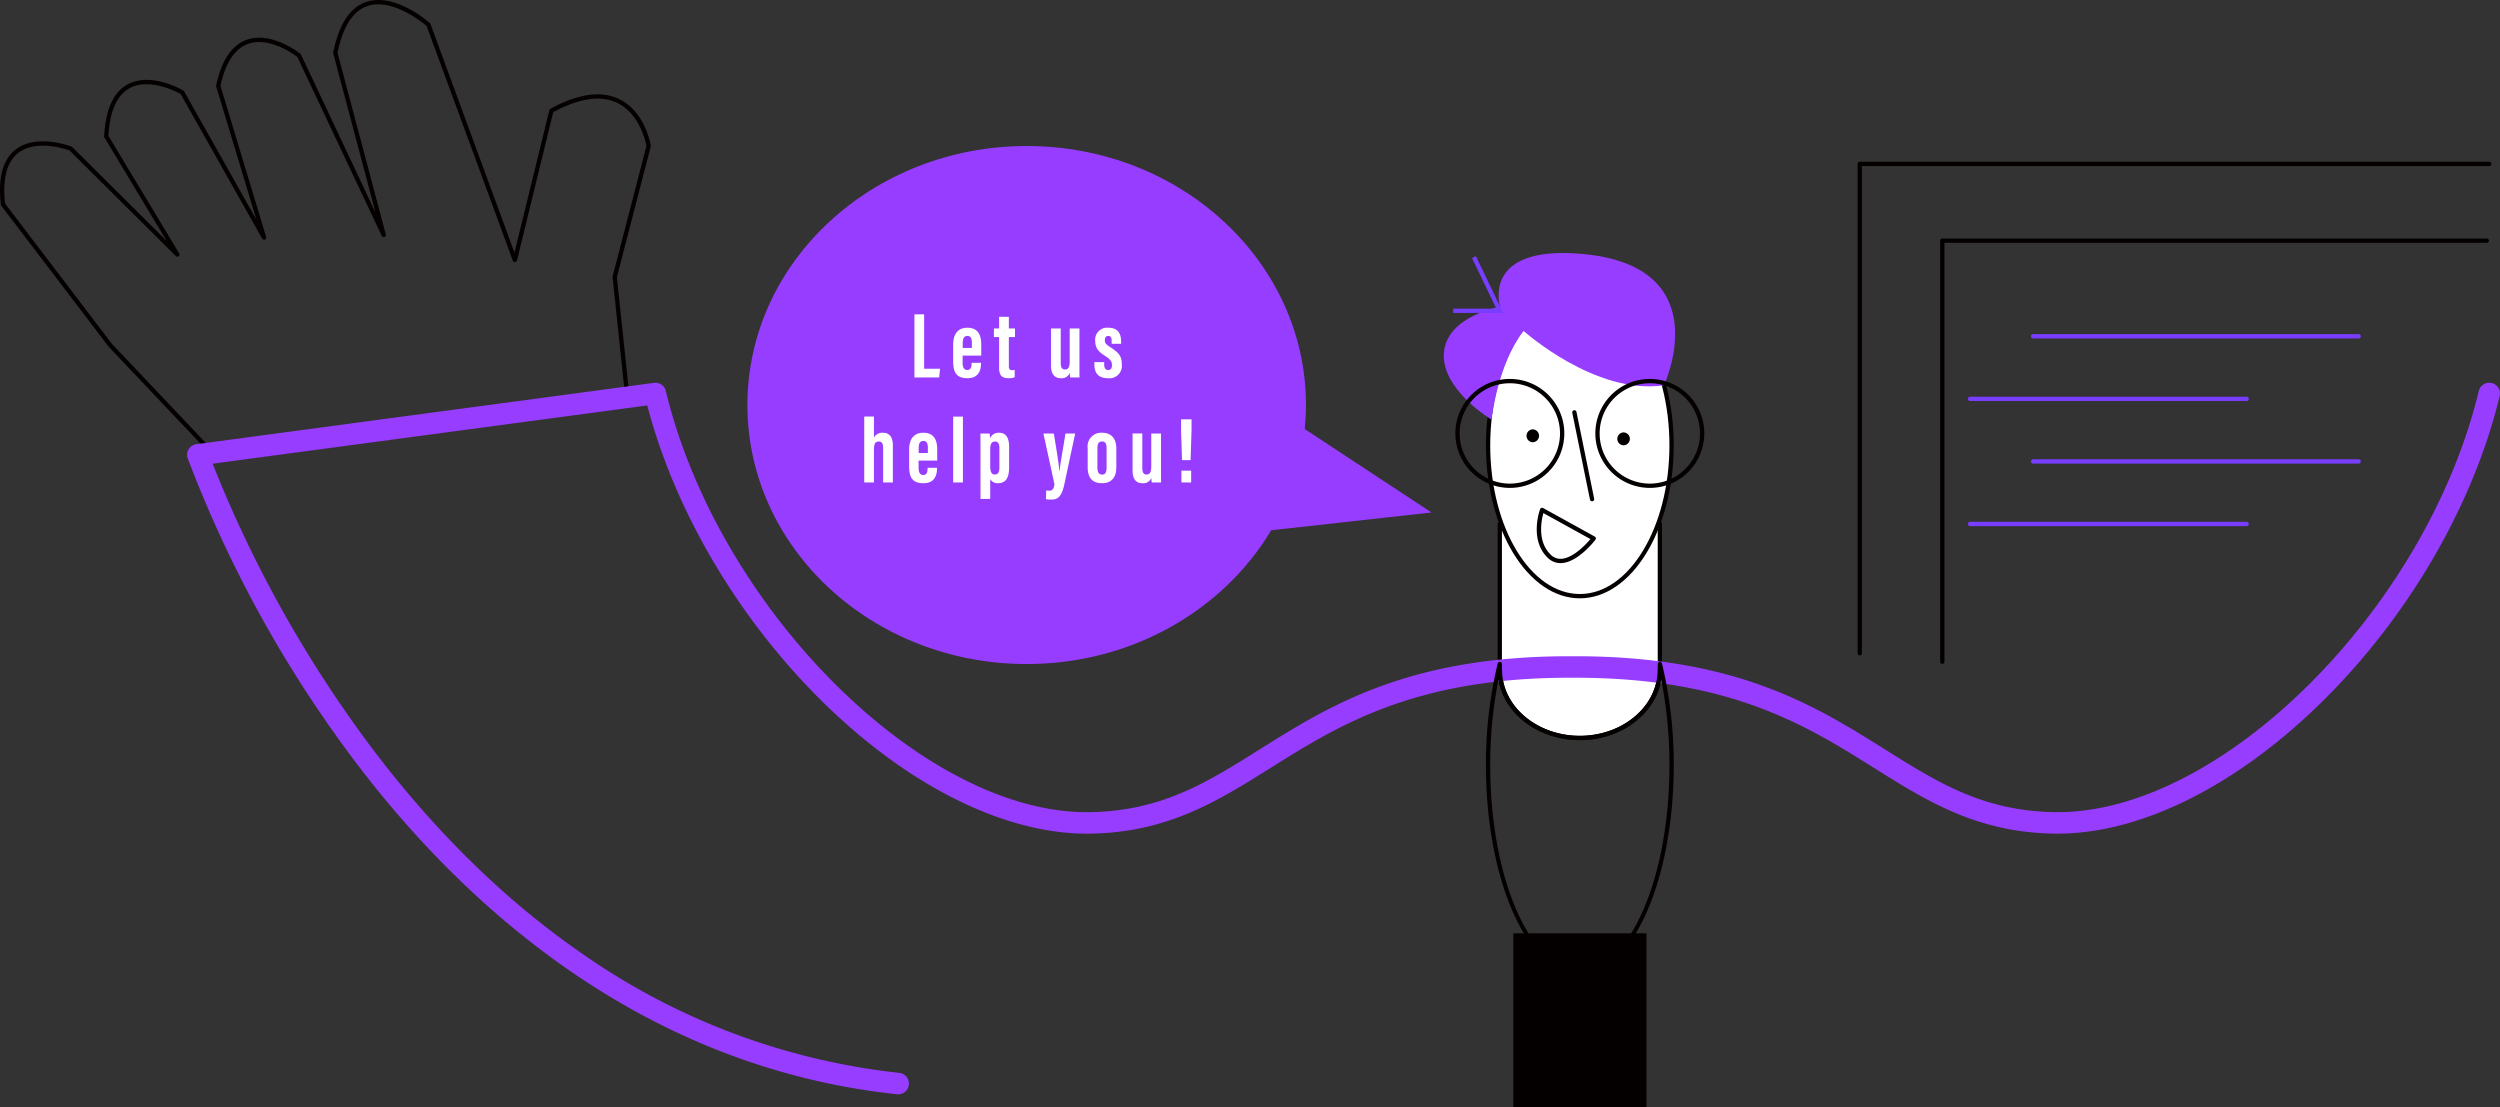 <svg xmlns="http://www.w3.org/2000/svg" xmlns:xlink="http://www.w3.org/1999/xlink" width="476.108" height="210.909" viewBox="0 0 476.108 210.909"><rect x="0" y="0" width="476.108" height="210.909" fill="#333333" stroke="none"/><defs><clipPath id="a"><rect width="476.108" height="210.909" fill="none"/></clipPath></defs><g clip-path="url(#a)"><path d="M255.02,39.432c29.376,0,53.189,22.084,53.189,49.326,0,1.545-.087,3.071-.236,4.58l24.132,15.88-30.527,3.391c-9.066,15.187-26.514,25.474-46.558,25.474-29.376,0-53.189-22.084-53.189-49.325s23.813-49.326,53.189-49.326" transform="translate(-59.493 -11.623)" fill="#973dff"/><path d="M41.457,87.941,20.7,66.033.245,39.178a.4.4,0,0,1-.08-.2c-.58-5.077.369-8.612,2.82-10.507,3.974-3.071,10.355-.664,10.624-.561a.428.428,0,0,1,.142.092L31.73,45.868,19.89,26.182a.413.413,0,0,1-.058-.232c.264-5.1,1.781-8.435,4.509-9.9,4.425-2.377,10.323,1.047,10.573,1.194a.409.409,0,0,1,.148.152L48.826,41.815,41.176,16.48a.406.406,0,0,1-.009-.2c1.01-4.753,2.961-7.679,5.8-8.7,4.7-1.684,10.015,2.485,10.239,2.663a.407.407,0,0,1,.115.146L71.525,40.506,63.466,10.178a.4.4,0,0,1-.006-.185c1.069-5.351,3.186-8.59,6.291-9.63C75.2-1.459,81.6,4.161,81.867,4.4a.408.408,0,0,1,.111.164l16,43.549,6.636-27.126a.409.409,0,0,1,.2-.262c5.292-2.9,9.715-3.516,13.15-1.829,4.907,2.41,5.932,8.586,5.973,8.848a.414.414,0,0,1-.008.166l-6.444,24.87,2.558,24.31a.409.409,0,0,1-.353.449L41.809,88.065a.361.361,0,0,1-.055,0,.408.408,0,0,1-.3-.128m75.206-35.148a.42.42,0,0,1,.011-.145l6.441-24.857c-.135-.72-1.269-6.075-5.511-8.159-3.147-1.545-7.262-.965-12.237,1.726L98.455,49.612a.41.41,0,0,1-.782.044L81.246,4.947C80.519,4.329,74.715-.43,70.01,1.139c-2.789.934-4.716,3.935-5.729,8.92l9.194,34.6a.409.409,0,0,1-.766.279L56.622,10.829c-.644-.487-5.391-3.908-9.382-2.477-2.532.91-4.3,3.6-5.249,7.992l8.691,28.783a.409.409,0,0,1-.749.319L34.4,17.9c-.755-.419-5.943-3.133-9.679-1.125-2.436,1.31-3.805,4.37-4.07,9.1L34.132,48.272a.41.41,0,0,1-.64.5L13.236,28.644c-.728-.259-6.366-2.147-9.753.475C1.293,30.814.447,34.061.965,38.771L21.323,65.5,41.907,87.226l77.28-10.444Z" transform="translate(0 0)" fill="#040000"/><path d="M435.5,141.5v27.811h-.025c0,7.145-6.814,12.937-15.22,12.937s-15.22-5.792-15.22-12.937h-.025V141.5Z" transform="translate(-119.382 -41.709)" fill="#fff"/><path d="M404.45,169.281a.425.425,0,0,1-.025-.144V141.326a.408.408,0,0,1,.409-.409h30.49a.408.408,0,0,1,.409.409v27.812a.361.361,0,0,1-.026.135c-.085,7.3-7.063,13.212-15.628,13.212s-15.538-5.909-15.629-13.2m30.464-27.546H405.244V169a.407.407,0,0,1,.025.142c0,6.908,6.645,12.528,14.811,12.528s14.81-5.62,14.81-12.528a.368.368,0,0,1,.025-.134Z" transform="translate(-119.211 -41.538)" fill="#050000"/><path d="M401.845,108.251c0,15.865,7.823,28.726,17.474,28.726s17.474-12.861,17.474-28.726-7.824-28.726-17.474-28.726-17.474,12.861-17.474,28.726" transform="translate(-118.451 -23.441)" fill="#fff"/><path d="M401.264,108.08c0-16.065,8.023-29.135,17.883-29.135s17.883,13.07,17.883,29.135-8.022,29.135-17.883,29.135-17.883-13.07-17.883-29.135m.819,0c0,15.614,7.655,28.316,17.065,28.316s17.064-12.7,17.064-28.316-7.655-28.316-17.064-28.316-17.065,12.7-17.065,28.316" transform="translate(-118.28 -23.27)" fill="#050000"/><path d="M405.084,83.165s13.709,12.291,26.739,10.344c0,0,10.71-22.909-16.031-25.052-18.835-1.51-15.184,10.1-15.184,10.1s-10.118,1.747-10.7,8.736,9.066,12.762,9.066,12.762,1.147-10.563,6.111-16.887" transform="translate(-114.925 -20.139)" fill="#973dff"/><path d="M185.945,238.87a2.047,2.047,0,0,0,.214-4.083,129.733,129.733,0,0,1-60.345-22.671c-14.854-10.229-28.6-23.76-40.869-40.217a234.2,234.2,0,0,1-29.558-53.122l82.777-11.1c5.236,20.034,17.217,40.4,33.074,56.129,16.524,16.4,35.225,25.654,51.24,25.422,14.786-.221,24.311-6.2,34.394-12.52,12.831-8.049,27.375-17.171,56.875-17.171l1.169,0c29.5,0,44.04,9.122,56.872,17.171,10.083,6.325,19.608,12.3,34.393,12.519.2,0,.406,0,.609,0,15.9,0,34.315-9.236,50.631-25.424s28.55-37.314,33.525-57.921a2.047,2.047,0,1,0-3.98-.961c-10.006,41.449-48.83,80.212-80.16,80.212-.189,0-.375,0-.563,0-13.642-.2-22.278-5.62-32.279-11.893-13.3-8.342-28.374-17.8-59.051-17.8l-1.17,0c-30.673,0-45.747,9.455-59.046,17.8-10,6.273-18.639,11.691-32.279,11.894-31.451.467-70.658-38.511-80.723-80.209a2.039,2.039,0,0,0-2.262-1.548L52.306,115.058a2.046,2.046,0,0,0-1.664,2.692,233.432,233.432,0,0,0,31.02,56.595c19.728,26.473,53.8,59.155,104.063,64.514.074.007.147.011.219.011" transform="translate(-14.895 -30.465)" fill="#973dff"/><rect width="25.353" height="33.168" transform="translate(288.207 177.741)" fill="#040000"/><path d="M401.264,198.429a81.709,81.709,0,0,1,2.241-19.383.41.41,0,0,1,.808.1v1a.414.414,0,0,1,.025.142c0,6.908,6.644,12.528,14.811,12.528s14.81-5.621,14.81-12.528a.362.362,0,0,1,.025-.133v-1.006a.409.409,0,0,1,.807-.1,81.707,81.707,0,0,1,2.241,19.383c0,21.986-8.023,39.874-17.883,39.874s-17.884-17.887-17.884-39.874m17.884-4.8c-7.9,0-14.454-5.035-15.488-11.545a83.174,83.174,0,0,0-1.577,16.342c0,21.534,7.655,39.054,17.064,39.054s17.065-17.52,17.065-39.054a83.173,83.173,0,0,0-1.578-16.342c-1.033,6.51-7.585,11.545-15.487,11.545" transform="translate(-118.28 -52.685)" fill="#040000"/><path d="M417.085,146.649c-3.544-3.4-1.544-9.018-1.458-9.255a.411.411,0,0,1,.241-.243.405.405,0,0,1,.341.025l9.826,5.427a.411.411,0,0,1,.128.607c-.13.171-3.242,4.2-6.359,4.44-.1.007-.2.011-.292.011a3.414,3.414,0,0,1-2.427-1.013m-.831-8.513c-.38,1.36-1.217,5.413,1.4,7.923a2.591,2.591,0,0,0,2.089.775c2.241-.172,4.64-2.771,5.47-3.75Z" transform="translate(-122.325 -40.42)" fill="#040000"/><path d="M502.045,137.7a.41.41,0,0,0,.41-.41V44.5H621.927a.409.409,0,0,0,0-.819H502.045a.41.41,0,0,0-.41.41v93.2a.41.41,0,0,0,.41.41" transform="translate(-147.866 -12.877)" fill="#040000"/><path d="M430.812,112.707a10.375,10.375,0,1,1,10.375,10.375,10.387,10.387,0,0,1-10.375-10.375m.819,0a9.556,9.556,0,1,0,9.556-9.556,9.567,9.567,0,0,0-9.556,9.556" transform="translate(-126.989 -30.164)" fill="#040000"/><path d="M393.009,112.707a10.375,10.375,0,1,1,10.375,10.375,10.387,10.387,0,0,1-10.375-10.375m.819,0a9.556,9.556,0,1,0,9.557-9.556,9.567,9.567,0,0,0-9.557,9.556" transform="translate(-115.846 -30.164)" fill="#040000"/><path d="M428.35,128.13a.407.407,0,0,0,.4-.491l-3.364-16.5a.409.409,0,1,0-.8.163l3.365,16.5a.409.409,0,0,0,.4.328" transform="translate(-125.151 -32.663)" fill="#040000"/><path d="M437.941,119.224a1.229,1.229,0,0,0,0-2.457,1.229,1.229,0,0,0,0,2.457" transform="translate(-128.741 -34.419)" fill="#040000"/><path d="M413.42,118.4a1.229,1.229,0,0,0,0-2.457,1.229,1.229,0,0,0,0,2.457" transform="translate(-121.513 -34.176)" fill="#040000"/><path d="M392.423,79.991h9.524l-5.2-10.82-.738.355,4.631,9.645h-8.222Z" transform="translate(-115.674 -20.389)" fill="#783dff"/><path d="M524.331,145.412a.41.41,0,0,0,.41-.41V65.233H628.049a.41.41,0,0,0,0-.819H524.331a.41.41,0,0,0-.41.41V145a.41.41,0,0,0,.41.41" transform="translate(-154.435 -18.987)" fill="#040000"/><path d="M548.855,91.056h62a.409.409,0,0,0,0-.819h-62a.409.409,0,1,0,0,.819" transform="translate(-161.664 -26.599)" fill="#783dff"/><path d="M531.839,107.949h52.667a.409.409,0,0,0,0-.819H531.839a.409.409,0,1,0,0,.819" transform="translate(-156.648 -31.578)" fill="#783dff"/><path d="M548.855,124.842h62a.409.409,0,0,0,0-.819h-62a.409.409,0,1,0,0,.819" transform="translate(-161.664 -36.558)" fill="#783dff"/><path d="M531.839,141.736h52.667a.409.409,0,0,0,0-.819H531.839a.409.409,0,1,0,0,.819" transform="translate(-156.648 -41.538)" fill="#783dff"/></g><path d="M-21.618,0H-16.9l.162-1.656h-3.024V-12.024h-1.854ZM-8.892-4.158V-6.282c0-1.836-.648-3.186-2.628-3.186-2.322,0-2.718,1.926-2.718,3.2V-3.2c0,1.872.342,3.348,2.718,3.348,2.394,0,2.592-1.926,2.592-2.9V-2.79h-1.8v.036c0,.666-.09,1.332-.828,1.332-.7,0-.882-.648-.882-1.368V-4.158ZM-12.42-5.616V-6.57c0-.9.288-1.332.882-1.332.666,0,.864.468.864,1.332v.954Zm5.94-2.07h.99v5.832c0,1.62.684,2,1.836,2a2.647,2.647,0,0,0,1.134-.2V-1.44a1.959,1.959,0,0,1-.5.054c-.558,0-.612-.36-.612-.792V-7.686h1.17V-9.324h-1.17v-2.232H-5.49v2.232h-.99ZM9.81-9.324H7.956v6.21c0,1.224-.306,1.6-.9,1.6-.558,0-.81-.4-.81-1.242v-6.57H4.392v7.038c0,2.016.99,2.43,1.854,2.43A1.64,1.64,0,0,0,7.974-.882,6.477,6.477,0,0,0,8.046,0H9.828C9.81-.486,9.81-1.35,9.81-2.718Zm2.844,6.408V-2.5c0,1.332.486,2.646,2.574,2.646a2.37,2.37,0,0,0,2.646-2.7c0-1.512-.576-2.178-2.2-3.222-.846-.54-1.026-.774-1.026-1.3,0-.486.18-.828.648-.828.432,0,.648.27.648.918v.576h1.8v-.378c0-1.71-.7-2.682-2.466-2.682A2.275,2.275,0,0,0,12.816-6.93c0,1.332.612,2.016,1.89,2.844C15.84-3.366,16-2.952,16-2.34s-.216.918-.72.918c-.594,0-.756-.486-.756-1.062v-.432ZM-31.176,20h1.854V13.736c0-1.062.2-1.53.936-1.53.666,0,.81.54.81,1.224V20h1.854V12.944c0-1.332-.45-2.412-1.872-2.412a1.778,1.778,0,0,0-1.728.918v-4h-1.854Zm13.9-4.158V13.718c0-1.836-.648-3.186-2.628-3.186-2.322,0-2.718,1.926-2.718,3.2V16.8c0,1.872.342,3.348,2.718,3.348,2.394,0,2.592-1.926,2.592-2.9V17.21h-1.8v.036c0,.666-.09,1.332-.828,1.332-.7,0-.882-.648-.882-1.368V15.842Zm-3.528-1.458V13.43c0-.9.288-1.332.882-1.332.666,0,.864.468.864,1.332v.954ZM-12.384,20V7.454h-1.854V20Zm3.348,3.132h1.854v-3.78a1.583,1.583,0,0,0,1.476.792c1.422,0,2.124-.918,2.124-3.06V13.268c0-1.818-.612-2.736-1.926-2.736a1.744,1.744,0,0,0-1.71,1.062,5.925,5.925,0,0,0-.072-.918H-9.054c.018.576.018,1.422.018,2.682Zm1.854-9.486c0-1.08.342-1.44.936-1.44.54,0,.81.378.81,1.224V17.1c0,.846-.18,1.386-.882,1.386-.684,0-.864-.666-.864-1.6Zm10.134-2.97,2.106,9.7c-.162.99-.468,1.188-1.044,1.188-.216,0-.54-.036-.54-.036l-.036,1.656a5.973,5.973,0,0,0,.864.072c1.062,0,2.034-.126,2.61-2.808L9,10.676H7.146c-.576,3.654-.954,5.508-1.116,7.11H5.976c-.072-1.206-.54-4.05-1.044-7.11Zm11.2-.144a2.594,2.594,0,0,0-2.772,2.934v3.672c0,1.962.9,3.006,2.718,3.006,1.746,0,2.736-1.026,2.736-3.024V13.538C16.83,11.576,15.822,10.532,14.148,10.532Zm-.036,1.656c.666,0,.864.522.864,1.242v3.744c0,.864-.234,1.332-.864,1.332-.648,0-.882-.558-.882-1.3V13.43C13.23,12.62,13.5,12.188,14.112,12.188Zm11.232-1.512H23.49v6.21c0,1.224-.306,1.6-.9,1.6-.558,0-.81-.4-.81-1.242v-6.57H19.926v7.038c0,2.016.99,2.43,1.854,2.43a1.64,1.64,0,0,0,1.728-1.026A6.477,6.477,0,0,0,23.58,20h1.782c-.018-.486-.018-1.35-.018-2.718Zm5.634,5.076.18-5.778v-2h-2V9.992l.18,5.76ZM31.086,20V17.75H29.232V20Z" transform="translate(195.762 71.882)" fill="#fff"/></svg>